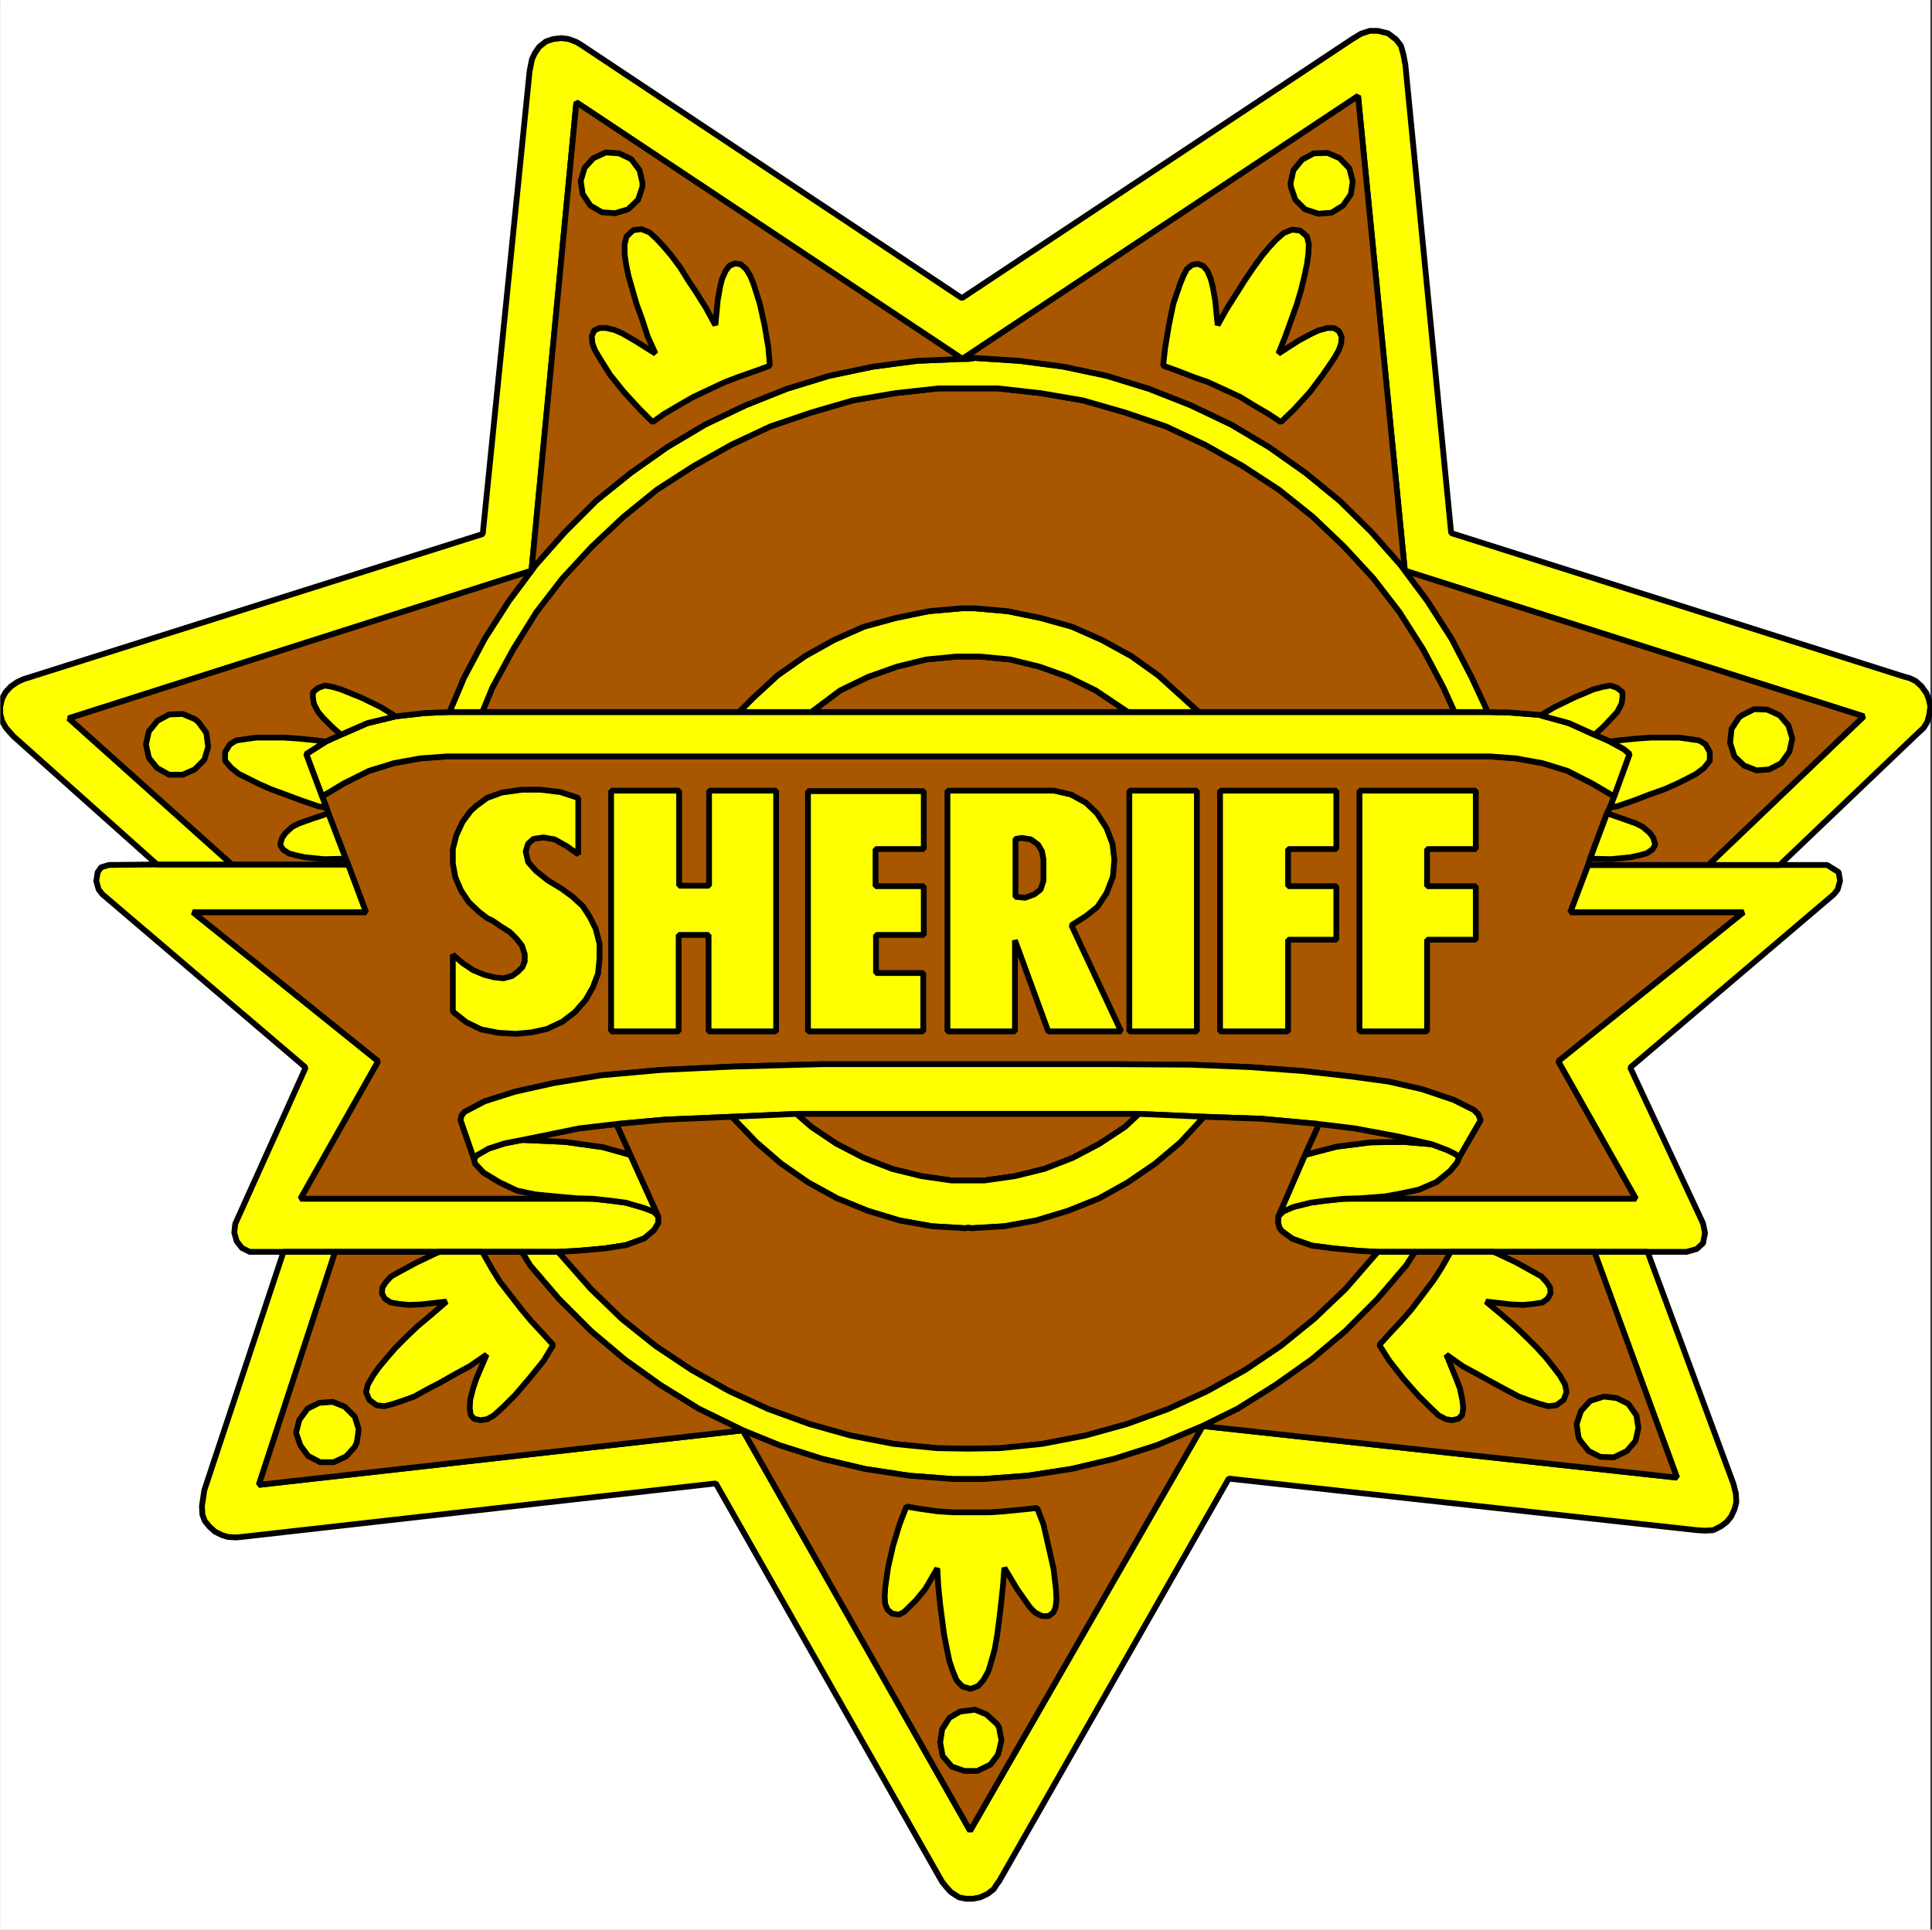 <svg xmlns="http://www.w3.org/2000/svg" width="2996.115" height="2993.144"><rect width="100%" height="100%" fill="#333333" stroke="none"/><defs><clipPath id="a"><path d="M0 0h2993.144v2992.184H0Zm0 0"/></clipPath><clipPath id="b"><path d="M0 40h2995.75v1308H0Zm0 0"/></clipPath></defs><path fill="#fff" d="M.365 2993.144h2993.144V0H.365Zm0 0"/><g clip-path="url(#a)" transform="translate(.365 .96)"><path fill="#fff" fill-rule="evenodd" stroke="#fff" stroke-linecap="square" stroke-linejoin="bevel" stroke-miterlimit="10" stroke-width=".729" d="M0 2992.184h2993.145V-.961H0Zm0 0"/></g><path fill="#a85700" fill-rule="evenodd" stroke="#a85700" stroke-linecap="square" stroke-linejoin="bevel" stroke-miterlimit="10" stroke-width=".729" d="m539.86 1340.95-3.698-9.013-26.989-70.335-2.968-8.961-6.723-17.247 33.656-20.16 38.918-19.488 38.922-11.98 41.156-7.45 41.16-3.023h1617.028l40.43 3.023 41.16 7.45 38.867 11.98 38.187 19.488 34.438 20.16-6.774 17.247-4.48 8.96-26.203 70.336-2.973 9.743-27.664 73.304h268.629l-287.332 231.22 120.453 213.3h-453.476l25.476-.785 38.867-2.969 24.695-4.48 27.715-5.993 27.668-11.98 20.942-17.196 10.472-12.71 2.243-5.262.78-2.242 33.657-58.352-3.75-9.012-6.723-6.722-31.414-15.735-48.664-16.41-52.36-11.984-60.593-8.23-73.355-8.231-81.535-5.992-92.793-3.754-116.024-.727h-454.937l-136.922 3.7-112.274 5.261-92.008 8.23-73.359 11.985-60.59 13.441-47.152 15.004-31.414 16.465-4.48 5.938-1.512 6.773 20.945 60.594 1.508 6.719 13.441 14.226 24.696 14.95 26.937 12.765 28.445 5.992 30.688 2.969 32.93 2.969 25.421.785H465.775l120.508-213.3-287.332-231.22h268.625zm0 0"/><path fill="none" stroke="#000" stroke-linecap="square" stroke-linejoin="bevel" stroke-miterlimit="10" stroke-width="8.961" d="m539.86 1340.95-3.698-9.013-26.989-70.335-2.968-8.961-6.723-17.247 33.656-20.16 38.918-19.488 38.922-11.98 41.156-7.45 41.16-3.023h1617.028l40.43 3.023 41.16 7.45 38.867 11.98 38.187 19.488 34.438 20.16-6.774 17.247-4.48 8.96-26.203 70.336-2.973 9.743-27.664 73.304h268.629l-287.332 231.22 120.453 213.3h-453.476l25.476-.785 38.867-2.969 24.695-4.48 27.715-5.993 27.668-11.98 20.942-17.196 10.472-12.71 2.243-5.262.78-2.242 33.657-58.352-3.75-9.012-6.723-6.722-31.414-15.735-48.664-16.41-52.36-11.984-60.593-8.23-73.355-8.231-81.535-5.992-92.793-3.754-116.024-.727h-454.937l-136.922 3.7-112.274 5.261-92.008 8.23-73.359 11.985-60.59 13.441-47.152 15.004-31.414 16.465-4.48 5.938-1.512 6.773 20.945 60.594 1.508 6.719 13.441 14.226 24.696 14.95 26.937 12.765 28.445 5.992 30.688 2.969 32.93 2.969 25.421.785H465.775l120.508-213.3-287.332-231.22h268.625zm0 0"/><path fill="#ff0" fill-rule="evenodd" stroke="#ff0" stroke-linecap="square" stroke-linejoin="bevel" stroke-miterlimit="10" stroke-width=".729" d="m696.994 1104.469-37.407 1.511-46.37 5.211-43.4 10.47-41.16 17.976-23.183 10.472-30.687 19.485 24.695 65.8 33.656-20.16 38.918-19.488 38.922-11.98 41.156-7.45 41.16-3.023h1617.028l40.43 3.023 41.16 7.45 38.867 11.98 38.187 19.488 34.438 20.16 23.914-65.8-8.961-7.504-21.727-11.98-23.914-10.473-39.699-17.977-44.855-12.71-47.883-3.75-32.926-.731zm0 0"/><path fill="none" stroke="#000" stroke-linecap="square" stroke-linejoin="bevel" stroke-miterlimit="10" stroke-width="8.961" d="m696.994 1104.469-37.407 1.511-46.37 5.211-43.4 10.47-41.16 17.976-23.183 10.472-30.687 19.485 24.695 65.8 33.656-20.16 38.918-19.488 38.922-11.98 41.156-7.45 41.16-3.023h1617.028l40.43 3.023 41.16 7.45 38.867 11.98 38.187 19.488 34.438 20.16 23.914-65.8-8.961-7.504-21.727-11.98-23.914-10.473-39.699-17.977-44.855-12.71-47.883-3.75-32.926-.731zm0 0"/><path fill="#ff0" fill-rule="evenodd" stroke="#ff0" stroke-linecap="square" stroke-linejoin="bevel" stroke-miterlimit="10" stroke-width=".729" d="M539.86 1340.95H243.569l-74.817.73-11.984 3.75-5.262 7.453-2.238 13.492 3.75 13.441 5.992 7.504 314.996 268.63-109.199 242.472-1.512 13.441 3.75 13.492 8.23 10.473 11.934 5.992H865.38l29.176-1.511 42.672-3.75 33.656-5.211 28.446-10.473 14.953-12.762 6.722-11.203v-9.742l-6.722-7.45-15.684-5.991-28.445-8.235-23.184-3.02-26.937-2.968H465.775l120.508-213.3-287.332-231.22h268.625zm0 0"/><path fill="none" stroke="#000" stroke-linecap="square" stroke-linejoin="bevel" stroke-miterlimit="10" stroke-width="8.961" d="M539.86 1340.95H243.569l-74.817.73-11.984 3.75-5.262 7.453-2.238 13.492 3.75 13.441 5.992 7.504 314.996 268.63-109.199 242.472-1.512 13.441 3.75 13.492 8.23 10.473 11.934 5.992H865.38l29.176-1.511 42.672-3.75 33.656-5.211 28.446-10.473 14.953-12.762 6.722-11.203v-9.742l-6.722-7.45-15.684-5.991-28.445-8.235-23.184-3.02-26.937-2.968H465.775l120.508-213.3-287.332-231.22h268.625zm0 0"/><path fill="#ff0" fill-rule="evenodd" stroke="#ff0" stroke-linecap="square" stroke-linejoin="bevel" stroke-miterlimit="10" stroke-width=".729" d="M2462.974 1341.68h370.379l17.977 11.203 2.238 13.492-3.75 13.441-5.992 7.504-315.727 268.63 112.953 241.69 3.024 15.005-3.024 15.68-9.691 9.015-15.73 4.48h-478.907l-29.176-1.511-38.918-3.75-34.437-4.48-29.906-10.474-16.465-11.984-3.75-5.207-2.238-8.234.726-9.743 7.504-7.503 15.684-6.72 26.984-6.722 22.406-3.02 28.446-2.968h453.476l-120.453-213.3 287.332-231.22H2435.31Zm0 0"/><path fill="none" stroke="#000" stroke-linecap="square" stroke-linejoin="bevel" stroke-miterlimit="10" stroke-width="8.961" d="M2462.974 1341.68h370.379l17.977 11.203 2.238 13.492-3.75 13.441-5.992 7.504-315.727 268.63 112.953 241.69 3.024 15.005-3.024 15.68-9.691 9.015-15.73 4.48h-478.907l-29.176-1.511-38.918-3.75-34.437-4.48-29.906-10.474-16.465-11.984-3.75-5.207-2.238-8.234.726-9.743 7.504-7.503 15.684-6.72 26.984-6.722 22.406-3.02 28.446-2.968h453.476l-120.453-213.3 287.332-231.22H2435.31Zm0 0"/><path fill="#ff0" fill-rule="evenodd" stroke="#ff0" stroke-linecap="square" stroke-linejoin="bevel" stroke-miterlimit="10" stroke-width=".729" d="m977.603 1791.406-42.617-11.98-59.133-8.235-65.856-2.968-26.933 5.21-25.426 8.231-19.484 11.254-2.969 5.21 1.508 6.72 13.441 14.226 24.696 14.95 26.937 12.765 28.445 5.992 30.688 2.969 32.93 2.969 26.203.785 26.937 2.969 23.184 3.02 28.445 8.234 15.684 5.992 6.722 7.449zm0 0"/><path fill="none" stroke="#000" stroke-linecap="square" stroke-linejoin="bevel" stroke-miterlimit="10" stroke-width="8.961" d="m977.603 1791.406-42.617-11.98-59.133-8.235-65.856-2.968-26.933 5.21-25.426 8.231-19.484 11.254-2.969 5.21 1.508 6.72 13.441 14.226 24.696 14.95 26.937 12.765 28.445 5.992 30.688 2.969 32.93 2.969 26.203.785 26.937 2.969 23.184 3.02 28.445 8.234 15.684 5.992 6.722 7.449zm0 0"/><path fill="#ff0" fill-rule="evenodd" stroke="#ff0" stroke-linecap="square" stroke-linejoin="bevel" stroke-miterlimit="10" stroke-width=".729" d="m2023.72 1791.406-41.16 95.031 7.504-7.503 15.683-6.72 26.985-6.722 22.406-3.02 28.446-2.968 25.476-.785 38.867-2.969 24.696-4.48 27.714-5.993 27.668-11.98 20.942-17.195 10.472-12.711 2.243-5.262.78-2.242-.78-2.239-5.211-3.753-11.985-5.989-23.914-8.96-44.18-3.755-50.902.73-53.09 6.774zm0 0"/><path fill="none" stroke="#000" stroke-linecap="square" stroke-linejoin="bevel" stroke-miterlimit="10" stroke-width="8.961" d="m2023.72 1791.406-41.16 95.031 7.504-7.503 15.683-6.72 26.985-6.722 22.406-3.02 28.446-2.968 25.476-.785 38.867-2.969 24.696-4.48 27.714-5.993 27.668-11.98 20.942-17.195 10.472-12.711 2.243-5.262.78-2.242-.78-2.239-5.211-3.753-11.985-5.989-23.914-8.96-44.18-3.755-50.902.73-53.09 6.774zm0 0"/><path fill="#a85700" fill-rule="evenodd" stroke="#a85700" stroke-linecap="square" stroke-linejoin="bevel" stroke-miterlimit="10" stroke-width=".729" d="m955.931 1743.527-57.621 6.723-88.312 17.973 65.855 2.968 59.133 8.235 42.617 11.98zm0 0"/><path fill="none" stroke="#000" stroke-linecap="square" stroke-linejoin="bevel" stroke-miterlimit="10" stroke-width="8.961" d="m955.931 1743.527-57.621 6.723-88.312 17.973 65.855 2.968 59.133 8.235 42.617 11.98zm0 0"/><path fill="#a85700" fill-rule="evenodd" stroke="#a85700" stroke-linecap="square" stroke-linejoin="bevel" stroke-miterlimit="10" stroke-width=".729" d="m2023.72 1791.406 21.727-47.879h1.457l53.926 6.723 68.093 12.71 51.63 11.985-44.18-3.754-50.903.73-53.09 6.774zm0 0"/><path fill="none" stroke="#000" stroke-linecap="square" stroke-linejoin="bevel" stroke-miterlimit="10" stroke-width="8.961" d="m2023.72 1791.406 21.727-47.879h1.457l53.926 6.723 68.093 12.71 51.63 11.985-44.18-3.754-50.903.73-53.09 6.774zm0 0"/><path fill="#ff0" fill-rule="evenodd" stroke="#ff0" stroke-linecap="square" stroke-linejoin="bevel" stroke-miterlimit="10" stroke-width=".729" d="m1766.294 1727.793 101.024 4.48 88.308 3.024 89.82 8.23 55.384 6.723 68.093 12.71 51.63 11.985 23.913 8.961 11.985 5.988 5.21 3.754.782 2.239 33.656-58.352-3.75-9.012-6.723-6.722-31.414-15.735-48.664-16.41-52.36-11.984-60.593-8.23-73.355-8.231-81.535-5.992-92.793-3.754-116.024-.727h-454.937l-136.922 3.7-112.274 5.261-92.008 8.23-73.359 11.985-60.59 13.441-47.152 15.004-31.414 16.465-4.48 5.938-1.512 6.773 20.945 60.594 2.969-5.211 19.484-11.254 25.426-8.23 26.933-5.211 88.313-17.973 57.621-6.723 74.816-6.773 104.043-4.48 100.239-4.481zm0 0"/><path fill="none" stroke="#000" stroke-linecap="square" stroke-linejoin="bevel" stroke-miterlimit="10" stroke-width="8.961" d="m1766.294 1727.793 101.024 4.48 88.308 3.024 89.82 8.23 55.384 6.723 68.093 12.71 51.63 11.985 23.913 8.961 11.985 5.988 5.21 3.754.782 2.239 33.656-58.352-3.75-9.012-6.723-6.722-31.414-15.735-48.664-16.41-52.36-11.984-60.593-8.23-73.355-8.231-81.535-5.992-92.793-3.754-116.024-.727h-454.937l-136.922 3.7-112.274 5.261-92.008 8.23-73.359 11.985-60.59 13.441-47.152 15.004-31.414 16.465-4.48 5.938-1.512 6.773 20.945 60.594 2.969-5.211 19.484-11.254 25.426-8.23 26.933-5.211 88.313-17.973 57.621-6.723 74.816-6.773 104.043-4.48 100.239-4.481zm0 0"/><path fill="#ff0" fill-rule="evenodd" stroke="#ff0" stroke-linecap="square" stroke-linejoin="bevel" stroke-miterlimit="10" stroke-width=".729" d="m702.255 1480.84 15.735 13.492 15.683 10.473 17.973 7.504 14.953 3.699 14.223 1.511 13.496-3.753 8.96-6.72 6.72-6.722 3.753-9.012v-11.203l-4.48-13.492-8.234-10.472-10.473-10.473-14.223-8.961-11.98-8.23-8.965-4.481-12.711-9.746-15.734-14.95-11.98-17.976-8.966-20.945-3.75-20.942v-22.457l5.262-20.945 9.691-20.941 12.711-17.246 8.235-7.45 17.242-12.715 22.457-8.23 31.418-4.531h29.176l30.683 3.75 27.668 9.012v87.527l-17.922-12.711-18.707-10.473-17.242-3.02-15.683 2.239-8.23 7.504-3.755 11.98 3.754 16.465 11.93 13.442 18.703 15.003 20.996 12.715 16.465 11.98 16.465 14.954 11.199 17.195 8.96 17.973 5.993 23.183v23.188l-2.238 23.234-8.235 21.676-11.199 19.434-16.465 18.754-19.484 14.953-23.914 11.203-23.969 5.262-23.91 2.238-26.988-1.512-26.938-5.207-23.183-11.254-20.946-16.465zm0 0"/><path fill="none" stroke="#000" stroke-linecap="square" stroke-linejoin="bevel" stroke-miterlimit="10" stroke-width="8.961" d="m702.255 1480.84 15.735 13.492 15.683 10.473 17.973 7.504 14.953 3.699 14.223 1.511 13.496-3.753 8.96-6.72 6.72-6.722 3.753-9.012v-11.203l-4.48-13.492-8.234-10.472-10.473-10.473-14.223-8.961-11.98-8.23-8.965-4.481-12.711-9.746-15.734-14.95-11.98-17.976-8.966-20.945-3.75-20.942v-22.457l5.262-20.945 9.691-20.941 12.711-17.246 8.235-7.45 17.242-12.715 22.457-8.23 31.418-4.531h29.176l30.683 3.75 27.668 9.012v87.527l-17.922-12.711-18.707-10.473-17.242-3.02-15.683 2.239-8.23 7.504-3.755 11.98 3.754 16.465 11.93 13.442 18.703 15.003 20.996 12.715 16.465 11.98 16.465 14.954 11.199 17.195 8.96 17.973 5.993 23.183v23.188l-2.238 23.234-8.235 21.676-11.199 19.434-16.465 18.754-19.484 14.953-23.914 11.203-23.969 5.262-23.91 2.238-26.988-1.512-26.938-5.207-23.183-11.254-20.946-16.465zm0 0"/><path fill="#ff0" fill-rule="evenodd" stroke="#ff0" stroke-linecap="square" stroke-linejoin="bevel" stroke-miterlimit="10" stroke-width=".729" d="M947.7 1226.434h105.5v147.445h46.422v-147.445h103.993v373.402H1098.84v-149.633h-46.37v149.633H947.7Zm0 0"/><path fill="none" stroke="#000" stroke-linecap="square" stroke-linejoin="bevel" stroke-miterlimit="10" stroke-width="8.961" d="M947.7 1226.434h105.5v147.445h46.422v-147.445h103.993v373.402H1098.84v-149.633h-46.37v149.633H947.7Zm0 0"/><path fill="#ff0" fill-rule="evenodd" stroke="#ff0" stroke-linecap="square" stroke-linejoin="bevel" stroke-miterlimit="10" stroke-width=".729" d="M1431.814 1599.836h-178.809v-372.672h179.59v89.82h-74.816v57.622h74.816v75.597h-74.086v59.082h73.305zm0 0"/><path fill="none" stroke="#000" stroke-linecap="square" stroke-linejoin="bevel" stroke-miterlimit="10" stroke-width="8.961" d="M1431.814 1599.836h-178.809v-372.672h179.59v89.82h-74.816v57.622h74.816v75.597h-74.086v59.082h73.305zm0 0"/><path fill="#ff0" fill-rule="evenodd" stroke="#ff0" stroke-linecap="square" stroke-linejoin="bevel" stroke-miterlimit="10" stroke-width=".729" d="m1634.638 1226.434 26.152 5.992 23.239 12.715 17.191 16.46 14.953 23.184 9.016 23.969 2.969 24.695-2.243 26.207-9.742 25.422-14.222 21.676-17.922 14.223-22.457 14.222 77.058 164.637h-113.008l-51.628-141.398v141.398H1469.27v-373.402zm0 0"/><path fill="none" stroke="#000" stroke-linecap="square" stroke-linejoin="bevel" stroke-miterlimit="10" stroke-width="8.961" d="m1634.638 1226.434 26.152 5.992 23.239 12.715 17.191 16.46 14.953 23.184 9.016 23.969 2.969 24.695-2.243 26.207-9.742 25.422-14.222 21.676-17.922 14.223-22.457 14.222 77.058 164.637h-113.008l-51.628-141.398v141.398H1469.27v-373.402zm0 0"/><path fill="#a85700" fill-rule="evenodd" stroke="#a85700" stroke-linecap="square" stroke-linejoin="bevel" stroke-miterlimit="10" stroke-width=".729" d="m1584.466 1299.793 14.223 2.238 11.254 8.235 5.992 10.468 2.238 12.715v32.926l-4.48 13.441-9.742 7.504-14.223 5.262-14.953-1.512v-89.82Zm0 0"/><path fill="none" stroke="#000" stroke-linecap="square" stroke-linejoin="bevel" stroke-miterlimit="10" stroke-width="8.961" d="m1584.466 1299.793 14.223 2.238 11.254 8.235 5.992 10.468 2.238 12.715v32.926l-4.48 13.441-9.742 7.504-14.223 5.262-14.953-1.512v-89.82Zm0 0"/><path fill="#ff0" fill-rule="evenodd" stroke="#ff0" stroke-linecap="square" stroke-linejoin="bevel" stroke-miterlimit="10" stroke-width=".729" d="M1856.115 1226.434v373.402H1751.34v-373.402zm0 0"/><path fill="none" stroke="#000" stroke-linecap="square" stroke-linejoin="bevel" stroke-miterlimit="10" stroke-width="8.961" d="M1856.115 1226.434v373.402H1751.34v-373.402zm0 0"/><path fill="#ff0" fill-rule="evenodd" stroke="#ff0" stroke-linecap="square" stroke-linejoin="bevel" stroke-miterlimit="10" stroke-width=".729" d="M1892.013 1226.434h180.367v90.55h-74.812v57.622h74.812v83.05h-74.812v142.18h-105.555zm0 0"/><path fill="none" stroke="#000" stroke-linecap="square" stroke-linejoin="bevel" stroke-miterlimit="10" stroke-width="8.961" d="M1892.013 1226.434h180.367v90.55h-74.812v57.622h74.812v83.05h-74.812v142.18h-105.555zm0 0"/><path fill="#ff0" fill-rule="evenodd" stroke="#ff0" stroke-linecap="square" stroke-linejoin="bevel" stroke-miterlimit="10" stroke-width=".729" d="M2108.279 1226.434h180.37v90.55h-75.597v57.622h75.598v83.05h-75.598v142.18H2108.28zm0 0"/><path fill="none" stroke="#000" stroke-linecap="square" stroke-linejoin="bevel" stroke-miterlimit="10" stroke-width="8.961" d="M2108.279 1226.434h180.37v90.55h-75.597v57.622h75.598v83.05h-75.598v142.18H2108.28zm0 0"/><path fill="#a85700" fill-rule="evenodd" stroke="#a85700" stroke-linecap="square" stroke-linejoin="bevel" stroke-miterlimit="10" stroke-width=".729" d="m1766.294 1727.793-21.672 20.215-39.648 26.156-41.16 21.723-44.18 17.195-45.64 11.254-47.153 6.719h-51.629l-46.37-6.72-45.637-11.253-44.13-17.195-41.94-21.723-38.919-26.156-23.187-20.215zm0 0"/><path fill="none" stroke="#000" stroke-linecap="square" stroke-linejoin="bevel" stroke-miterlimit="10" stroke-width="8.961" d="m1766.294 1727.793-21.672 20.215-39.648 26.156-41.16 21.723-44.18 17.195-45.64 11.254-47.153 6.719h-51.629l-46.37-6.72-45.637-11.253-44.13-17.195-41.94-21.723-38.919-26.156-23.187-20.215zm0 0"/><path fill="#a85700" fill-rule="evenodd" stroke="#a85700" stroke-linecap="square" stroke-linejoin="bevel" stroke-miterlimit="10" stroke-width=".729" d="m1258.216 1104.469 44.91-33.657 43.399-20.945 44.18-15.734 45.64-11.2 47.098-4.535h35.949l47.152 4.536 45.637 11.199 44.129 15.734 42.672 20.945 50.121 33.657zm0 0"/><path fill="none" stroke="#000" stroke-linecap="square" stroke-linejoin="bevel" stroke-miterlimit="10" stroke-width="8.961" d="m1258.216 1104.469 44.91-33.657 43.399-20.945 44.18-15.734 45.64-11.2 47.098-4.535h35.949l47.152 4.536 45.637 11.199 44.129 15.734 42.672 20.945 50.121 33.657zm0 0"/><path fill="#ff0" fill-rule="evenodd" stroke="#ff0" stroke-linecap="square" stroke-linejoin="bevel" stroke-miterlimit="10" stroke-width=".729" d="m1867.318 1732.273-36.63 39.649-38.917 32.926-42.668 29.175-44.129 24.696-48.664 19.488-49.39 14.953-49.391 8.961-50.848 3.02-5.262-.727-4.48.727-51.633-3.02-50.121-8.96-49.39-14.954-47.88-19.488-44.91-24.696-41.89-29.175-38.188-32.926-38.136-39.649 100.238-4.48 23.187 20.215 38.918 26.156 41.942 21.723 44.129 17.195 45.636 11.254 46.371 6.719h51.63l47.152-6.72 45.64-11.253 44.18-17.195 41.16-21.723 39.649-26.156 21.671-20.215zm0 0"/><path fill="none" stroke="#000" stroke-linecap="square" stroke-linejoin="bevel" stroke-miterlimit="10" stroke-width="8.961" d="m1867.318 1732.273-36.63 39.649-38.917 32.926-42.668 29.175-44.129 24.696-48.664 19.488-49.39 14.953-49.391 8.961-50.848 3.02-5.262-.727-4.48.727-51.633-3.02-50.121-8.96-49.39-14.954-47.88-19.488-44.91-24.696-41.89-29.175-38.188-32.926-38.136-39.649 100.238-4.48 23.187 20.215 38.918 26.156 41.942 21.723 44.129 17.195 45.636 11.254 46.371 6.719h51.63l47.152-6.72 45.64-11.253 44.18-17.195 41.16-21.723 39.649-26.156 21.671-20.215zm0 0"/><path fill="#ff0" fill-rule="evenodd" stroke="#ff0" stroke-linecap="square" stroke-linejoin="bevel" stroke-miterlimit="10" stroke-width=".729" d="m1859.083 1104.469-24.695-22.453-38.137-34.442-41.886-29.902-44.91-24.695-47.153-20.946-48.61-13.496-50.902-10.469-50.902-4.48h-20.941l-50.903 4.48-50.851 10.47-49.39 13.495-47.15 20.946-44.128 24.695-42.672 29.902-37.406 34.442-22.457 22.453h112.226l44.91-33.657 43.399-20.945 44.18-15.734 45.64-11.2 47.098-4.535h35.949l47.152 4.536 45.637 11.199 44.129 15.734 42.672 20.945 50.121 33.657zm0 0"/><path fill="none" stroke="#000" stroke-linecap="square" stroke-linejoin="bevel" stroke-miterlimit="10" stroke-width="8.961" d="m1859.083 1104.469-24.695-22.453-38.137-34.442-41.886-29.902-44.91-24.695-47.153-20.946-48.61-13.496-50.902-10.469-50.902-4.48h-20.941l-50.903 4.48-50.851 10.47-49.39 13.495-47.15 20.946-44.128 24.695-42.672 29.902-37.406 34.442-22.457 22.453h112.226l44.91-33.657 43.399-20.945 44.18-15.734 45.64-11.2 47.098-4.535h35.949l47.152 4.536 45.637 11.199 44.129 15.734 42.672 20.945 50.121 33.657zm0 0"/><path fill="#a85700" fill-rule="evenodd" stroke="#a85700" stroke-linecap="square" stroke-linejoin="bevel" stroke-miterlimit="10" stroke-width=".729" d="M1021.005 1887.168v9.742l-6.722 11.203-14.953 12.762-28.446 10.473-33.656 5.21-42.672 3.75-29.176 1.512 50.903 57.621 47.879 46.371 52.363 41.887 56.11 37.41 58.405 32.926 60.59 27.719 63.614 23.183 64.343 17.973 65.856 12.715 67.367 6.719 48.61.781 49.39-.781 65.852-6.719 65.855-12.715 65.074-17.973 63.614-23.183 60.644-27.719 59.082-32.926 55.383-37.41 51.629-41.887 48.664-46.37 50.117-57.622-29.176-1.511-38.918-3.75-34.437-4.48-29.906-10.474-16.465-11.984-3.75-5.207-2.238-8.234.726-9.743 41.16-95.03 21.727-47.88-89.82-8.23-88.31-3.024-36.628 39.649-38.918 32.926-42.668 29.175-44.129 24.696-48.664 19.488-49.39 14.953-49.391 8.961-50.848 3.02-5.262-.727-4.48.727-51.633-3.02-50.121-8.96-49.39-14.954-47.88-19.488-44.91-24.696-41.89-29.175-38.188-32.926-38.136-39.649-104.043 4.48-74.817 6.774 21.672 47.88zm0 0"/><path fill="none" stroke="#000" stroke-linecap="square" stroke-linejoin="bevel" stroke-miterlimit="10" stroke-width="8.961" d="M1021.005 1887.168v9.742l-6.722 11.203-14.953 12.762-28.446 10.473-33.656 5.21-42.672 3.75-29.176 1.512 50.903 57.621 47.879 46.371 52.363 41.887 56.11 37.41 58.405 32.926 60.59 27.719 63.614 23.183 64.343 17.973 65.856 12.715 67.367 6.719 48.61.781 49.39-.781 65.852-6.719 65.855-12.715 65.074-17.973 63.614-23.183 60.644-27.719 59.082-32.926 55.383-37.41 51.629-41.887 48.664-46.37 50.117-57.622-29.176-1.511-38.918-3.75-34.437-4.48-29.906-10.474-16.465-11.984-3.75-5.207-2.238-8.234.726-9.743 41.16-95.03 21.727-47.88-89.82-8.23-88.31-3.024-36.628 39.649-38.918 32.926-42.668 29.175-44.129 24.696-48.664 19.488-49.39 14.953-49.391 8.961-50.848 3.02-5.262-.727-4.48.727-51.633-3.02-50.121-8.96-49.39-14.954-47.88-19.488-44.91-24.696-41.89-29.175-38.188-32.926-38.136-39.649-104.043 4.48-74.817 6.774 21.672 47.88zm0 0"/><path fill="#a85700" fill-rule="evenodd" stroke="#a85700" stroke-linecap="square" stroke-linejoin="bevel" stroke-miterlimit="10" stroke-width=".729" d="m1834.388 1082.016-38.137-34.442-41.886-29.902-44.91-24.695-47.153-20.946-48.61-13.496-50.902-10.469-50.902-4.48h-20.941l-50.903 4.48-50.851 10.47-49.39 13.495-47.15 20.946-44.128 24.695-42.672 29.902-37.406 34.442-22.457 22.453H747.896l15.734-38.137 32.145-59.133 35.95-57.625 40.378-52.36 45.637-49.39 49.394-46.422 51.63-41.886 56.894-36.68 58.351-32.926 60.645-28.45 63.562-21.671 64.395-18.703 65.8-11.254 67.368-7.45h91.277l66.637 7.45 65.805 11.254 65.125 18.703 63.613 21.672 60.59 28.45 58.351 32.925 56.164 36.68 52.364 41.886 48.66 46.422 45.64 49.39 40.375 52.36 36.68 57.625 31.418 59.133 17.242 38.137h-396.636zm0 0"/><path fill="none" stroke="#000" stroke-linecap="square" stroke-linejoin="bevel" stroke-miterlimit="10" stroke-width="8.961" d="m1834.388 1082.016-38.137-34.442-41.886-29.902-44.91-24.695-47.153-20.946-48.61-13.496-50.902-10.469-50.902-4.48h-20.941l-50.903 4.48-50.851 10.47-49.39 13.495-47.15 20.946-44.128 24.695-42.672 29.902-37.406 34.442-22.457 22.453H747.896l15.734-38.137 32.145-59.133 35.95-57.625 40.378-52.36 45.637-49.39 49.394-46.422 51.63-41.886 56.894-36.68 58.351-32.926 60.645-28.45 63.562-21.671 64.395-18.703 65.8-11.254 67.368-7.45h91.277l66.637 7.45 65.805 11.254 65.125 18.703 63.613 21.672 60.59 28.45 58.351 32.925 56.164 36.68 52.364 41.886 48.66 46.422 45.64 49.39 40.375 52.36 36.68 57.625 31.418 59.133 17.242 38.137h-396.636zm0 0"/><path fill="#ff0" fill-rule="evenodd" stroke="#ff0" stroke-linecap="square" stroke-linejoin="bevel" stroke-miterlimit="10" stroke-width=".729" d="m1550.81 2246.344 65.852-6.719 65.855-12.715 65.074-17.972 63.614-23.184 60.644-27.719 59.082-32.926 55.383-37.41 51.629-41.886 48.664-46.372 50.117-57.62h57.625l-13.496 20.945-44.855 52.359-49.391 49.39-52.414 44.18-56.113 39.649-58.352 36.629-54.652 26.984-71.063 29.906-65.855 20.946-66.586 15.734-68.094 10.473-68.875 5.207h-46.371l-68.094-5.207-68.824-10.473-66.637-15.734-65.851-20.946-56.844-23.183-68.824-33.707-59.133-36.63-55.383-39.648-52.36-44.18-49.39-49.39-44.91-52.36-12.711-20.945h56.11l50.902 57.621 47.879 46.372 52.363 41.886 56.11 37.41 58.406 32.926 60.59 27.719 63.613 23.184 64.343 17.972 65.856 12.715 67.367 6.719 48.61.781zm0 0"/><path fill="none" stroke="#000" stroke-linecap="square" stroke-linejoin="bevel" stroke-miterlimit="10" stroke-width="8.961" d="m1550.81 2246.344 65.852-6.719 65.855-12.715 65.074-17.972 63.614-23.184 60.644-27.719 59.082-32.926 55.383-37.41 51.629-41.886 48.664-46.372 50.117-57.62h57.625l-13.496 20.945-44.855 52.359-49.391 49.39-52.414 44.18-56.113 39.649-58.352 36.629-54.652 26.984-71.063 29.906-65.855 20.946-66.586 15.734-68.094 10.473-68.875 5.207h-46.371l-68.094-5.207-68.824-10.473-66.637-15.734-65.851-20.946-56.844-23.183-68.824-33.707-59.133-36.63-55.383-39.648-52.36-44.18-49.39-49.39-44.91-52.36-12.711-20.945h56.11l50.902 57.621 47.879 46.372 52.363 41.886 56.11 37.41 58.406 32.926 60.59 27.719 63.613 23.184 64.343 17.972 65.856 12.715 67.367 6.719 48.61.781zm0 0"/><path fill="#ff0" fill-rule="evenodd" stroke="#ff0" stroke-linecap="square" stroke-linejoin="bevel" stroke-miterlimit="10" stroke-width=".729" d="m747.896 1104.469 15.734-38.137 32.145-59.133 35.95-57.625 40.378-52.36 45.637-49.39 49.394-46.422 51.63-41.886 56.894-36.68 58.351-32.926 60.645-28.45 63.562-21.671 64.395-18.703 65.8-11.254 67.368-7.45h91.277l66.637 7.45 65.805 11.254 65.125 18.703 63.613 21.672 60.59 28.45 58.351 32.925 56.164 36.68 52.364 41.886 48.66 46.422 45.64 49.39 40.375 52.36 36.68 57.625 31.418 59.133 17.242 38.137h51.633l-24.695-53.14-31.47-60.595-37.405-58.351-35.168-47.153-5.992-8.23-45.641-51.633-49.39-48.66-53.09-43.398-56.165-39.649-59.082-35.168-62.883-29.957-64.343-25.426-65.856-20.214-67.312-14.223-68.094-8.961-68.879-4.48-10.469 1.511h-8.96l-70.337 2.969-68.093 8.96-68.098 14.224-65.852 20.214-63.617 25.426-62.832 29.957-59.133 35.168-56.113 39.649-53.87 43.398-48.661 48.66L830.213 877l-5.993 8.23-35.164 47.153-37.41 58.351-32.195 60.594-22.457 53.14zm0 0"/><path fill="none" stroke="#000" stroke-linecap="square" stroke-linejoin="bevel" stroke-miterlimit="10" stroke-width="8.961" d="m747.896 1104.469 15.734-38.137 32.145-59.133 35.95-57.625 40.378-52.36 45.637-49.39 49.394-46.422 51.63-41.886 56.894-36.68 58.351-32.926 60.645-28.45 63.562-21.671 64.395-18.703 65.8-11.254 67.368-7.45h91.277l66.637 7.45 65.805 11.254 65.125 18.703 63.613 21.672 60.59 28.45 58.351 32.925 56.164 36.68 52.364 41.886 48.66 46.422 45.64 49.39 40.375 52.36 36.68 57.625 31.418 59.133 17.242 38.137h51.633l-24.695-53.14-31.47-60.595-37.405-58.351-35.168-47.153-5.992-8.23-45.641-51.633-49.39-48.66-53.09-43.398-56.165-39.649-59.082-35.168-62.883-29.957-64.343-25.426-65.856-20.214-67.312-14.223-68.094-8.961-68.879-4.48-10.469 1.511h-8.96l-70.337 2.969-68.093 8.96-68.098 14.224-65.852 20.214-63.617 25.426-62.832 29.957-59.133 35.168-56.113 39.649-53.87 43.398-48.661 48.66L830.213 877l-5.993 8.23-35.164 47.153-37.41 58.351-32.195 60.594-22.457 53.14zm0 0"/><path fill="#ff0" fill-rule="evenodd" stroke="#ff0" stroke-linecap="square" stroke-linejoin="bevel" stroke-miterlimit="10" stroke-width=".729" d="m2106.037 148.902 72.578 736.328 711.633 225.961-240.961 230.489h110.761l213.246-203.555 9.743-8.96 5.992-9.743 2.969-11.203 1.511-12.711-2.238-10.473-3.754-9.742-7.5-10.473-8.96-8.23-8.962-4.48-8.234-2.243-703.402-222.988-71.063-726.586-3.023-15.734-3.75-13.493-7.45-9.691-12.714-9.742-15.735-3.754h-12.71l-13.497 4.484-13.441 8.23-605.403 401.848L901.28 69.605l-7.45-4.48-11.984-4.531-11.203-1.461-12.762 1.46-11.203 3.75-10.472 8.235-6.72 9.742-4.534 9.743-3.7 18.703-72.625 717.574-712.363 225.226-9.691 4.536-9.742 6.718-8.235 8.961-5.262 9.742-2.968 12.715v11.2l2.968 11.253 5.993 10.473 11.254 12.711 222.988 199.074H359.54l-252.945-226.738 717.625-228.98 69.61-726.586 598.628 398.097Zm0 0"/><g clip-path="url(#b)" transform="translate(.365 .96)"><path fill="none" stroke="#000" stroke-linecap="square" stroke-linejoin="bevel" stroke-miterlimit="10" stroke-width="8.961" d="m2105.672 147.941 72.578 736.329 711.633 225.96-240.961 230.489h110.762l213.246-203.555 9.742-8.96 5.992-9.743 2.969-11.203 1.512-12.711-2.239-10.473-3.754-9.742-7.5-10.473-8.96-8.23-8.962-4.48-8.234-2.243-703.402-222.988-71.063-726.586-3.023-15.734-3.75-13.493-7.45-9.69-12.714-9.743-15.735-3.754h-12.71l-13.497 4.484-13.441 8.23-605.402 401.848L900.914 68.645l-7.45-4.48-11.984-4.532-11.203-1.461-12.761 1.46-11.203 3.75-10.473 8.235-6.719 9.742-4.535 9.743-3.7 18.703-72.624 717.574-712.364 225.226-9.691 4.536-9.742 6.718-8.235 8.961-5.261 9.743L0 1095.277v11.2l2.969 11.253 5.992 10.473 11.254 12.711 222.988 199.074h115.973L106.23 1113.25l717.625-228.98 69.61-726.586 598.629 398.097zm0 0"/></g><path fill="#ff0" fill-rule="evenodd" stroke="#ff0" stroke-linecap="square" stroke-linejoin="bevel" stroke-miterlimit="10" stroke-width=".729" d="m1531.376 2937.762 9.692-7.45 5.262-8.23 2.968-3.75 356.207-624.836 726.586 80.078 11.985.727 12.71-.727 11.985-5.992 8.96-6.723 6.72-8.23 5.265-11.254 2.969-11.203-.73-13.492-2.239-8.961-1.512-5.992-133.167-359.907h-83.102l128.742 350.164-735.601-80.027-360.637 627.805-352.457-621.082-750.55 84.558 118.265-361.418h-80.078l-122.746 369.65-3.7 24.695.73 13.441 3.75 9.743 6.723 8.234 8.961 8.23 10.47 5.212 9.745 3.019 11.98.73 8.962-.73 735.601-83.047 350.945 618.063 6.723 8.234 6.719 7.5 12.71 8.234 10.473 2.239h11.254l11.203-2.239zm0 0"/><path fill="none" stroke="#000" stroke-linecap="square" stroke-linejoin="bevel" stroke-miterlimit="10" stroke-width="8.961" d="m1531.376 2937.762 9.692-7.45 5.262-8.23 2.968-3.75 356.207-624.836 726.586 80.078 11.985.727 12.71-.727 11.985-5.992 8.96-6.723 6.72-8.23 5.265-11.254 2.969-11.203-.73-13.492-2.239-8.961-1.512-5.992-133.167-359.907h-83.102l128.742 350.164-735.601-80.027-360.637 627.805-352.457-621.082-750.55 84.558 118.265-361.418h-80.078l-122.746 369.65-3.7 24.695.73 13.441 3.75 9.743 6.723 8.234 8.961 8.23 10.47 5.212 9.745 3.019 11.98.73 8.962-.73 735.601-83.047 350.945 618.063 6.723 8.234 6.719 7.5 12.71 8.234 10.473 2.239h11.254l11.203-2.239zm0 0"/><path fill="#a85700" fill-rule="evenodd" stroke="#a85700" stroke-linecap="square" stroke-linejoin="bevel" stroke-miterlimit="10" stroke-width=".729" d="m2307.353 1104.469 32.926.73 47.883 3.75 44.855 12.711 39.7 17.977 23.913 10.472 21.727 11.98 8.96 7.505-23.913 65.8-6.774 17.247-4.48 8.96-26.203 70.336-2.973 9.743h186.313l240.96-230.489-711.632-225.96 35.168 47.152 37.406 58.351 31.469 60.594zm0 0"/><path fill="none" stroke="#000" stroke-linecap="square" stroke-linejoin="bevel" stroke-miterlimit="10" stroke-width="8.961" d="m2307.353 1104.469 32.926.73 47.883 3.75 44.855 12.711 39.7 17.977 23.913 10.472 21.727 11.98 8.96 7.505-23.913 65.8-6.774 17.247-4.48 8.96-26.203 70.336-2.973 9.743h186.313l240.96-230.489-711.632-225.96 35.168 47.152 37.406 58.351 31.469 60.594zm0 0"/><path fill="#a85700" fill-rule="evenodd" stroke="#a85700" stroke-linecap="square" stroke-linejoin="bevel" stroke-miterlimit="10" stroke-width=".729" d="m539.86 1340.95-3.698-9.013-26.989-70.335-2.968-8.961-6.723-17.247-24.695-65.8 30.687-19.485 23.184-10.472 41.16-17.977 43.398-10.469 46.371-5.21 37.407-1.512 22.457-53.14 32.195-60.595 37.41-58.351 35.164-47.153-717.625 228.981 252.945 226.738zm0 0"/><path fill="none" stroke="#000" stroke-linecap="square" stroke-linejoin="bevel" stroke-miterlimit="10" stroke-width="8.961" d="m539.86 1340.95-3.698-9.013-26.989-70.335-2.968-8.961-6.723-17.247-24.695-65.8 30.687-19.485 23.184-10.472 41.16-17.977 43.398-10.469 46.371-5.21 37.407-1.512 22.457-53.14 32.195-60.595 37.41-58.351 35.164-47.153-717.625 228.981 252.945 226.738zm0 0"/><path fill="#a85700" fill-rule="evenodd" stroke="#a85700" stroke-linecap="square" stroke-linejoin="bevel" stroke-miterlimit="10" stroke-width=".729" d="M2249.732 1941.82h222.984l127.961 350.164-735.601-80.027 54.652-26.984 58.352-36.63 56.113-39.648 52.414-44.18 49.39-49.39 44.856-52.36 13.496-20.945zm0 0"/><path fill="none" stroke="#000" stroke-linecap="square" stroke-linejoin="bevel" stroke-miterlimit="10" stroke-width="8.961" d="M2249.732 1941.82h222.984l127.961 350.164-735.601-80.027 54.652-26.984 58.352-36.63 56.113-39.648 52.414-44.18 49.39-49.39 44.856-52.36 13.496-20.945zm0 0"/><path fill="#a85700" fill-rule="evenodd" stroke="#a85700" stroke-linecap="square" stroke-linejoin="bevel" stroke-miterlimit="10" stroke-width=".729" d="M681.31 1941.82h127.961l12.71 20.946 44.911 52.359 49.39 49.39 52.36 44.18 55.383 39.649 59.133 36.629 68.824 33.707-750.55 84.558 118.265-361.418zm0 0"/><path fill="none" stroke="#000" stroke-linecap="square" stroke-linejoin="bevel" stroke-miterlimit="10" stroke-width="8.961" d="M681.31 1941.82h127.961l12.71 20.946 44.911 52.359 49.39 49.39 52.36 44.18 55.383 39.649 59.133 36.629 68.824 33.707-750.55 84.558 118.265-361.418zm0 0"/><path fill="#a85700" fill-rule="evenodd" stroke="#a85700" stroke-linecap="square" stroke-linejoin="bevel" stroke-miterlimit="10" stroke-width=".729" d="M1492.458 556.742h8.961l10.47-1.512 68.878 4.48 68.094 8.962 67.312 14.223 65.856 20.214 64.344 25.426 62.882 29.957 59.082 35.168 56.164 39.649 53.09 43.398 49.39 48.66L2172.624 877l5.992 8.23-72.578-736.328zm0 0"/><path fill="none" stroke="#000" stroke-linecap="square" stroke-linejoin="bevel" stroke-miterlimit="10" stroke-width="8.961" d="M1492.458 556.742h8.961l10.47-1.512 68.878 4.48 68.094 8.962 67.312 14.223 65.856 20.214 64.344 25.426 62.882 29.957 59.082 35.168 56.164 39.649 53.09 43.398 49.39 48.66L2172.624 877l5.992 8.23-72.578-736.328zm0 0"/><path fill="#a85700" fill-rule="evenodd" stroke="#a85700" stroke-linecap="square" stroke-linejoin="bevel" stroke-miterlimit="10" stroke-width=".729" d="M893.83 158.645 824.22 885.23l5.992-8.23 45.641-51.633 48.66-48.66 53.871-43.398 56.114-39.649 59.132-35.168 62.832-29.957 63.618-25.426 65.851-20.214 68.098-14.223 68.094-8.961 70.335-2.969zm0 0"/><path fill="none" stroke="#000" stroke-linecap="square" stroke-linejoin="bevel" stroke-miterlimit="10" stroke-width="8.961" d="M893.83 158.645 824.22 885.23l5.992-8.23 45.641-51.633 48.66-48.66 53.871-43.398 56.114-39.649 59.132-35.168 62.832-29.957 63.618-25.426 65.851-20.214 68.098-14.223 68.094-8.961 70.335-2.969zm0 0"/><path fill="#a85700" fill-rule="evenodd" stroke="#a85700" stroke-linecap="square" stroke-linejoin="bevel" stroke-miterlimit="10" stroke-width=".729" d="m1151.982 2218.68 352.457 621.082 360.637-627.805-71.063 29.906-65.855 20.946-66.586 15.734-68.094 10.473-68.875 5.207h-46.371l-68.094-5.207-68.824-10.473-66.637-15.734-65.851-20.946zm0 0"/><path fill="none" stroke="#000" stroke-linecap="square" stroke-linejoin="bevel" stroke-miterlimit="10" stroke-width="8.961" d="m1151.982 2218.68 352.457 621.082 360.637-627.805-71.063 29.906-65.855 20.946-66.586 15.734-68.094 10.473-68.875 5.207h-46.371l-68.094-5.207-68.824-10.473-66.637-15.734-65.851-20.946zm0 0"/><path fill="#ff0" fill-rule="evenodd" stroke="#ff0" stroke-linecap="square" stroke-linejoin="bevel" stroke-miterlimit="10" stroke-width=".729" d="m302.65 1115.672-19.434-8.234-20.945.78-17.973 9.743-13.441 16.465-4.535 20.164 4.535 20.945 12.71 15.73 18.704 10.473h20.945l18.703-8.23 14.954-14.953 5.992-20.215-2.97-21.672-11.983-16.465zm0 0"/><path fill="none" stroke="#000" stroke-linecap="square" stroke-linejoin="bevel" stroke-miterlimit="10" stroke-width="8.961" d="m302.65 1115.672-19.434-8.234-20.945.78-17.973 9.743-13.441 16.465-4.535 20.164 4.535 20.945 12.71 15.73 18.704 10.473h20.945l18.703-8.23 14.954-14.953 5.992-20.215-2.97-21.672-11.983-16.465zm0 0"/><path fill="#ff0" fill-rule="evenodd" stroke="#ff0" stroke-linecap="square" stroke-linejoin="bevel" stroke-miterlimit="10" stroke-width=".729" d="m536.162 1331.938-26.989-70.336-24.644 8.234-20.996 7.5-10.473 5.21-10.469 9.743-5.21 7.504-3.024 10.473 4.48 7.449 9.016 5.992 11.2 3.02 13.495 2.968 29.903 3.024zm0 0"/><path fill="none" stroke="#000" stroke-linecap="square" stroke-linejoin="bevel" stroke-miterlimit="10" stroke-width="8.961" d="m536.162 1331.938-26.989-70.336-24.644 8.234-20.996 7.5-10.473 5.21-10.469 9.743-5.21 7.504-3.024 10.473 4.48 7.449 9.016 5.992 11.2 3.02 13.495 2.968 29.903 3.024zm0 0"/><path fill="#ff0" fill-rule="evenodd" stroke="#ff0" stroke-linecap="square" stroke-linejoin="bevel" stroke-miterlimit="10" stroke-width=".729" d="m505.474 1150.11-30.687 19.484 24.695 65.8 6.723 17.247h-2.243l-11.199-2.239-26.207-9.015-23.965-8.961-22.457-8.23-18.703-8.235L383.51 1207l-13.496-6.77-11.2-8.964-9.741-11.2v-13.496l7.5-11.98 9.691-5.992 15.004-2.242 16.414-2.239h42.668l22.457 1.512 22.453 2.238 18.703 2.242zm0 0"/><path fill="none" stroke="#000" stroke-linecap="square" stroke-linejoin="bevel" stroke-miterlimit="10" stroke-width="8.961" d="m505.474 1150.11-30.687 19.484 24.695 65.8 6.723 17.247h-2.243l-11.199-2.239-26.207-9.015-23.965-8.961-22.457-8.23-18.703-8.235L383.51 1207l-13.496-6.77-11.2-8.964-9.741-11.2v-13.496l7.5-11.98 9.691-5.992 15.004-2.242 16.414-2.239h42.668l22.457 1.512 22.453 2.238 18.703 2.242zm0 0"/><path fill="#ff0" fill-rule="evenodd" stroke="#ff0" stroke-linecap="square" stroke-linejoin="bevel" stroke-miterlimit="10" stroke-width=".729" d="m528.658 1139.637 41.16-17.977 43.398-10.469-.73-.73-21.723-13.496-30.687-14.95-31.418-12.714-12.711-3.75-11.985-2.242-10.472 3.754-8.23 6.718v8.235l1.51 9.742 6.72 12.71 7.504 8.962 14.171 14.222 12.766 11.254zm0 0"/><path fill="none" stroke="#000" stroke-linecap="square" stroke-linejoin="bevel" stroke-miterlimit="10" stroke-width="8.961" d="m528.658 1139.637 41.16-17.977 43.398-10.469-.73-.73-21.723-13.496-30.687-14.95-31.418-12.714-12.711-3.75-11.985-2.242-10.472 3.754-8.23 6.718v8.235l1.51 9.742 6.72 12.71 7.504 8.962 14.171 14.222 12.766 11.254zm0 0"/><path fill="#ff0" fill-rule="evenodd" stroke="#ff0" stroke-linecap="square" stroke-linejoin="bevel" stroke-miterlimit="10" stroke-width=".729" d="m996.31 283.582-4.48-19.434-12.715-17.195-18.703-9.012-20.946-1.457-19.433 8.961-13.493 14.953-5.992 20.215 3.024 20.215 11.93 17.922 17.972 10.473 20.215 1.507 20.215-5.988 15.683-14.953 6.723-20.215zm0 0"/><path fill="none" stroke="#000" stroke-linecap="square" stroke-linejoin="bevel" stroke-miterlimit="10" stroke-width="8.961" d="m996.31 283.582-4.48-19.434-12.715-17.195-18.703-9.012-20.946-1.457-19.433 8.961-13.493 14.953-5.992 20.215 3.024 20.215 11.93 17.922 17.972 10.473 20.215 1.507 20.215-5.988 15.683-14.953 6.723-20.215zm0 0"/><path fill="#ff0" fill-rule="evenodd" stroke="#ff0" stroke-linecap="square" stroke-linejoin="bevel" stroke-miterlimit="10" stroke-width=".729" d="m1124.267 592.637 21.723-8.23 27.668-9.743 20.215-7.45-2.243-27.718-5.992-35.168-7.45-33.656-9.741-30.688-5.262-12.71-5.992-9.743-8.23-7.453-8.962-1.508-8.96 3.75-5.993 8.23-5.261 11.985-2.973 11.93-3.75 20.945-3.75 38.918-14.223-26.152-14.953-23.969-13.441-20.215-11.985-19.43-13.492-17.976-11.984-14.223-11.203-11.984-10.473-9.691-12.71-5.262-12.712 1.512-10.473 9.742-3.023 11.933v15.735l2.242 15.73 3.75 17.926 5.992 20.941 6.72 23.239 8.234 22.453 8.96 27.668 11.985 26.203-32.149-20.211-19.484-11.254-11.984-5.211-12.711-3.023h-10.473l-8.23 3.754-3.754 9.011.785 10.473 3.75 10.473 7.45 12.71 16.464 26.208 20.945 26.152 24.696 26.937 20.214 20.215 17.973-12.715 25.426-14.949 19.484-11.254zm0 0"/><path fill="none" stroke="#000" stroke-linecap="square" stroke-linejoin="bevel" stroke-miterlimit="10" stroke-width="8.961" d="m1124.267 592.637 21.723-8.23 27.668-9.743 20.215-7.45-2.243-27.718-5.992-35.168-7.45-33.656-9.741-30.688-5.262-12.71-5.992-9.743-8.23-7.453-8.962-1.508-8.96 3.75-5.993 8.23-5.261 11.985-2.973 11.93-3.75 20.945-3.75 38.918-14.223-26.152-14.953-23.969-13.441-20.215-11.985-19.43-13.492-17.976-11.984-14.223-11.203-11.984-10.473-9.691-12.71-5.262-12.712 1.512-10.473 9.742-3.023 11.933v15.735l2.242 15.73 3.75 17.926 5.992 20.941 6.72 23.239 8.234 22.453 8.96 27.668 11.985 26.203-32.149-20.211-19.484-11.254-11.984-5.211-12.711-3.023h-10.473l-8.23 3.754-3.754 9.011.785 10.473 3.75 10.473 7.45 12.71 16.464 26.208 20.945 26.152 24.696 26.937 20.214 20.215 17.973-12.715 25.426-14.949 19.484-11.254zm0 0"/><path fill="#ff0" fill-rule="evenodd" stroke="#ff0" stroke-linecap="square" stroke-linejoin="bevel" stroke-miterlimit="10" stroke-width=".729" d="m2001.267 284.363 4.48-20.215 13.493-16.464 17.972-9.743 21.676-.73 18.703 8.234 15.004 15.735 5.211 20.16-2.969 20.215-11.984 17.195-17.973 11.254-20.214 1.508-20.946-6.77-14.953-14.953-6.719-19.434zm0 0"/><path fill="none" stroke="#000" stroke-linecap="square" stroke-linejoin="bevel" stroke-miterlimit="10" stroke-width="8.961" d="m2001.267 284.363 4.48-20.215 13.493-16.464 17.972-9.743 21.676-.73 18.703 8.234 15.004 15.735 5.211 20.16-2.969 20.215-11.984 17.195-17.973 11.254-20.214 1.508-20.946-6.77-14.953-14.953-6.719-19.434zm0 0"/><path fill="#ff0" fill-rule="evenodd" stroke="#ff0" stroke-linecap="square" stroke-linejoin="bevel" stroke-miterlimit="10" stroke-width=".729" d="m1873.306 592.637-21.672-7.5-26.937-10.473-20.942-7.45 2.97-26.937 5.991-35.949 6.719-32.926 10.473-30.636 5.261-12.762 5.211-10.473 8.23-6.722 9.016-1.512 8.961 3.754 5.993 7.5 5.261 12.715 2.969 11.98 3.75 20.945 3.754 38.137 14.168-25.426 15.734-24.695 12.715-20.215 12.711-18.703 13.496-18.703 11.2-13.441 11.253-11.985 11.203-9.742 12.711-5.211 12.766 1.461 10.473 9.012 2.968 11.933-.73 15.735-2.238 15.73-3.754 17.926-5.262 21.723-6.719 22.457-8.234 23.183-9.742 26.938-10.473 26.203 31.418-20.211 19.484-10.473 11.204-5.261 13.492-3.754h10.472l7.504 4.535 4.48 8.96-.78 10.473-3.7 10.47-6.773 11.983-17.922 26.208-20.215 26.933-24.695 26.938-20.215 19.433-17.977-11.984-25.425-14.953-19.434-11.98zm0 0"/><path fill="none" stroke="#000" stroke-linecap="square" stroke-linejoin="bevel" stroke-miterlimit="10" stroke-width="8.961" d="m1873.306 592.637-21.672-7.5-26.937-10.473-20.942-7.45 2.97-26.937 5.991-35.949 6.719-32.926 10.473-30.636 5.261-12.762 5.211-10.473 8.23-6.722 9.016-1.512 8.961 3.754 5.993 7.5 5.261 12.715 2.969 11.98 3.75 20.945 3.754 38.137 14.168-25.426 15.734-24.695 12.715-20.215 12.711-18.703 13.496-18.703 11.2-13.441 11.253-11.985 11.203-9.742 12.711-5.211 12.766 1.461 10.473 9.012 2.968 11.933-.73 15.735-2.238 15.73-3.754 17.926-5.262 21.723-6.719 22.457-8.234 23.183-9.742 26.938-10.473 26.203 31.418-20.211 19.484-10.473 11.204-5.261 13.492-3.754h10.472l7.504 4.535 4.48 8.96-.78 10.473-3.7 10.47-6.773 11.983-17.922 26.208-20.215 26.933-24.695 26.938-20.215 19.433-17.977-11.984-25.425-14.953-19.434-11.98zm0 0"/><path fill="#ff0" fill-rule="evenodd" stroke="#ff0" stroke-linecap="square" stroke-linejoin="bevel" stroke-miterlimit="10" stroke-width=".729" d="m2700.916 1109.73 19.484-9.742 20.164.73 19.484 9.012 13.442 15.684 5.992 20.215-4.48 20.215-12.711 17.922-18.704 9.742-19.488 1.511-19.434-7.503-14.949-14.223-6.722-20.945 2.242-21.672 11.199-17.246zm0 0"/><path fill="none" stroke="#000" stroke-linecap="square" stroke-linejoin="bevel" stroke-miterlimit="10" stroke-width="8.961" d="m2700.916 1109.73 19.484-9.742 20.164.73 19.484 9.012 13.442 15.684 5.992 20.215-4.48 20.215-12.711 17.922-18.704 9.742-19.488 1.511-19.434-7.503-14.949-14.223-6.722-20.945 2.242-21.672 11.199-17.246zm0 0"/><path fill="#ff0" fill-rule="evenodd" stroke="#ff0" stroke-linecap="square" stroke-linejoin="bevel" stroke-miterlimit="10" stroke-width=".729" d="m2465.947 1331.938 26.203-70.336 23.969 8.234 20.941 7.5 10.473 5.21 11.203 9.743 5.262 7.504 2.968 10.473-4.48 7.449-8.961 5.992-11.254 3.02-13.441 2.968-30.688 3.024zm0 0"/><path fill="none" stroke="#000" stroke-linecap="square" stroke-linejoin="bevel" stroke-miterlimit="10" stroke-width="8.961" d="m2465.947 1331.938 26.203-70.336 23.969 8.234 20.941 7.5 10.473 5.21 11.203 9.743 5.262 7.504 2.968 10.473-4.48 7.449-8.961 5.992-11.254 3.02-13.441 2.968-30.688 3.024zm0 0"/><path fill="#ff0" fill-rule="evenodd" stroke="#ff0" stroke-linecap="square" stroke-linejoin="bevel" stroke-miterlimit="10" stroke-width=".729" d="m2496.63 1150.11 21.727 11.98 8.96 7.504-23.913 65.8-6.774 17.247 11.985-2.239 26.207-9.015 23.183-8.961 23.184-8.23 18.707-8.235 17.973-8.961 12.71-6.77 11.985-8.964 8.96-11.2v-13.496l-6.718-11.98-9.746-5.992-14.95-2.242-16.464-2.239h-42.672l-22.402 1.512-22.453 2.238zm0 0"/><path fill="none" stroke="#000" stroke-linecap="square" stroke-linejoin="bevel" stroke-miterlimit="10" stroke-width="8.961" d="m2496.63 1150.11 21.727 11.98 8.96 7.504-23.913 65.8-6.774 17.247 11.985-2.239 26.207-9.015 23.183-8.961 23.184-8.23 18.707-8.235 17.973-8.961 12.71-6.77 11.985-8.964 8.96-11.2v-13.496l-6.718-11.98-9.746-5.992-14.95-2.242-16.464-2.239h-42.672l-22.402 1.512-22.453 2.238zm0 0"/><path fill="#ff0" fill-rule="evenodd" stroke="#ff0" stroke-linecap="square" stroke-linejoin="bevel" stroke-miterlimit="10" stroke-width=".729" d="m2433.017 1121.66 39.7 17.977 13.445-11.985 13.492-14.222 8.23-8.961 6.723-12.711 1.512-9.742v-8.235l-8.235-6.719-10.472-3.753-11.98 2.242-14.224 3.75-29.957 12.715-30.636 14.949-21.727 12.765zm0 0"/><path fill="none" stroke="#000" stroke-linecap="square" stroke-linejoin="bevel" stroke-miterlimit="10" stroke-width="8.961" d="m2433.017 1121.66 39.7 17.977 13.445-11.985 13.492-14.222 8.23-8.961 6.723-12.711 1.512-9.742v-8.235l-8.235-6.719-10.472-3.753-11.98 2.242-14.224 3.75-29.957 12.715-30.636 14.949-21.727 12.765zm0 0"/><path fill="#ff0" fill-rule="evenodd" stroke="#ff0" stroke-linecap="square" stroke-linejoin="bevel" stroke-miterlimit="10" stroke-width=".729" d="m2450.994 2235.144 12.71 15.68 17.977 9.016 20.941.726 20.215-9.742 13.496-15.68 4.48-20.214-3.023-19.434-12.71-17.976-17.977-8.961-20.16-2.293-20.996 6.773-14.172 15.684-6.774 20.214 3.02 20.946zm0 0"/><path fill="none" stroke="#000" stroke-linecap="square" stroke-linejoin="bevel" stroke-miterlimit="10" stroke-width="8.961" d="m2450.994 2235.144 12.71 15.68 17.977 9.016 20.941.726 20.215-9.742 13.496-15.68 4.48-20.214-3.023-19.434-12.71-17.976-17.977-8.961-20.16-2.293-20.996 6.773-14.172 15.684-6.774 20.214 3.02 20.946zm0 0"/><path fill="#ff0" fill-rule="evenodd" stroke="#ff0" stroke-linecap="square" stroke-linejoin="bevel" stroke-miterlimit="10" stroke-width=".729" d="m2189.087 2030.86-15.683 17.972-19.485 20.945-14.953 16.465 15.735 24.695 21.672 27.665 22.456 25.425 17.973 17.973 14.223 13.496 11.203 5.938 9.742 1.511 9.692-2.242 5.992-5.988 1.508-10.473-1.508-13.441-3.7-17.246-5.992-15.684-15.004-36.676 25.477 17.973 24.695 13.441 21.672 11.985 19.485 10.472 20.945 11.2 16.465 5.992 15.68 5.262 13.495 3.753 12.711-1.511 11.204-8.235 4.53-11.98-2.238-11.985-8.234-14.222-9.742-12.711-11.254-14.227-14.168-15.68-17.246-17.245-17.195-16.41-22.453-19.489-22.458-18.703 39.649 4.48 17.976.782 15.735-1.508 14.223-2.242 8.23-5.992 4.48-8.23-.78-8.962-5.212-8.234-8.23-9.012-11.985-6.719-26.933-14.953-29.957-14.226-5.942-2.239h-65.851l-15.008 26.153-12.71 19.488zm0 0"/><path fill="none" stroke="#000" stroke-linecap="square" stroke-linejoin="bevel" stroke-miterlimit="10" stroke-width="8.961" d="m2189.087 2030.86-15.683 17.972-19.485 20.945-14.953 16.465 15.735 24.695 21.672 27.665 22.456 25.425 17.973 17.973 14.223 13.496 11.203 5.938 9.742 1.511 9.692-2.242 5.992-5.988 1.508-10.473-1.508-13.441-3.7-17.246-5.992-15.684-15.004-36.676 25.477 17.973 24.695 13.441 21.672 11.985 19.485 10.472 20.945 11.2 16.465 5.992 15.68 5.262 13.495 3.753 12.711-1.511 11.204-8.235 4.53-11.98-2.238-11.985-8.234-14.222-9.742-12.711-11.254-14.227-14.168-15.68-17.246-17.245-17.195-16.41-22.453-19.489-22.458-18.703 39.649 4.48 17.976.782 15.735-1.508 14.223-2.242 8.23-5.992 4.48-8.23-.78-8.962-5.212-8.234-8.23-9.012-11.985-6.719-26.933-14.953-29.957-14.226-5.942-2.239h-65.851l-15.008 26.153-12.71 19.488zm0 0"/><path fill="#ff0" fill-rule="evenodd" stroke="#ff0" stroke-linecap="square" stroke-linejoin="bevel" stroke-miterlimit="10" stroke-width=".729" d="m1549.298 2679.61 3.75 20.214-5.21 21.672-11.981 15.734-20.215 9.743h-20.215l-19.433-6.774-14.223-16.46-3.754-20.946 3.023-20.164 11.204-17.973 16.46-9.742 23.184-2.973 17.977 7.454 16.465 15.003zm0 0"/><path fill="none" stroke="#000" stroke-linecap="square" stroke-linejoin="bevel" stroke-miterlimit="10" stroke-width="8.961" d="m1549.298 2679.61 3.75 20.214-5.21 21.672-11.981 15.734-20.215 9.743h-20.215l-19.433-6.774-14.223-16.46-3.754-20.946 3.023-20.164 11.204-17.973 16.46-9.742 23.184-2.973 17.977 7.454 16.465 15.003zm0 0"/><path fill="#ff0" fill-rule="evenodd" stroke="#ff0" stroke-linecap="square" stroke-linejoin="bevel" stroke-miterlimit="10" stroke-width=".729" d="m1533.615 2345.856 22.457-1.458 30.633-3.023 21.726-2.242 9.742 25.426 8.23 35.949 7.454 32.93 3.75 32.144.781 16.465-1.512 11.25-3.02 7.453-7.452 5.992h-10.469l-10.473-5.21-8.234-8.235-6.77-9.742-12.714-17.973-20.215-33.656-2.239 29.176-2.972 27.714-3.02 25.426-2.968 22.457-3.754 21.672-5.207 18.703-4.536 15.008-7.449 13.441-8.23 9.743-11.985 4.48-12.71-3.754-9.016-9.687-5.938-14.223-5.261-15.734-3.754-17.977-4.48-23.183-2.97-22.457-3.023-23.184-2.969-29.176-1.511-27.719-18.704 32.2-14.222 17.195-7.504 7.5-10.469 10.473-8.234 4.48-10.473-1.457-7.45-5.992-3.75-9.016-.78-11.2.78-14.222 4.481-31.418 7.5-32.925 10.473-34.442 10.473-26.933 22.457 3.75 26.933 3.754 23.914 1.457zm0 0"/><path fill="none" stroke="#000" stroke-linecap="square" stroke-linejoin="bevel" stroke-miterlimit="10" stroke-width="8.961" d="m1533.615 2345.856 22.457-1.458 30.633-3.023 21.726-2.242 9.742 25.426 8.23 35.949 7.454 32.93 3.75 32.144.781 16.465-1.512 11.25-3.02 7.453-7.452 5.992h-10.469l-10.473-5.21-8.234-8.235-6.77-9.742-12.714-17.973-20.215-33.656-2.239 29.176-2.972 27.714-3.02 25.426-2.968 22.457-3.754 21.672-5.207 18.703-4.536 15.008-7.449 13.441-8.23 9.743-11.985 4.48-12.71-3.754-9.016-9.687-5.938-14.223-5.261-15.734-3.754-17.977-4.48-23.183-2.97-22.457-3.023-23.184-2.969-29.176-1.511-27.719-18.704 32.2-14.222 17.195-7.504 7.5-10.469 10.473-8.234 4.48-10.473-1.457-7.45-5.992-3.75-9.016-.78-11.2.78-14.222 4.481-31.418 7.5-32.925 10.473-34.442 10.473-26.933 22.457 3.75 26.933 3.754 23.914 1.457zm0 0"/><path fill="#ff0" fill-rule="evenodd" stroke="#ff0" stroke-linecap="square" stroke-linejoin="bevel" stroke-miterlimit="10" stroke-width=".729" d="m550.333 2244.106-13.44 14.953-19.49 9.011h-20.94l-18.708-9.742-11.98-16.465-6.723-19.433 5.262-20.215 12.715-17.242 17.972-8.965 20.946-1.508 18.703 7.5 15.683 15.734 5.993 19.434-2.973 20.215zm0 0"/><path fill="none" stroke="#000" stroke-linecap="square" stroke-linejoin="bevel" stroke-miterlimit="10" stroke-width="8.961" d="m550.333 2244.106-13.44 14.953-19.49 9.011h-20.94l-18.708-9.742-11.98-16.465-6.723-19.433 5.262-20.215 12.715-17.242 17.972-8.965 20.946-1.508 18.703 7.5 15.683 15.734 5.993 19.434-2.973 20.215zm0 0"/><path fill="#ff0" fill-rule="evenodd" stroke="#ff0" stroke-linecap="square" stroke-linejoin="bevel" stroke-miterlimit="10" stroke-width=".729" d="m808.49 2030.86 15.004 17.972 19.433 20.945 14.953 16.465-14.953 24.695-22.457 27.665-21.672 25.425L780.822 2182l-14.953 13.496-10.473 5.938-10.469 1.511-9.742-2.242-5.266-5.988-1.457-10.473.73-13.441 4.481-17.246 5.262-15.684 15.68-36.676-26.153 17.973-24.695 13.441-20.945 11.985-20.215 10.472-20.215 11.2-16.46 5.992-15.735 5.262-14.172 3.753-11.985-1.511-11.253-8.235-5.211-11.98 2.972-11.985 8.23-14.222 9.012-12.711 11.934-14.227 13.492-15.68 17.196-17.245 17.242-16.41 23.187-19.489 21.672-18.703-39.648 4.48-17.973.782-15.684-1.508-13.492-2.242-8.96-5.992-4.485-8.23.73-8.962 5.262-8.234 8.235-9.012 11.93-6.719 27.718-14.953 29.902-14.226 5.262-2.239h66.586l14.953 26.153 11.98 19.488zm0 0"/><path fill="none" stroke="#000" stroke-linecap="square" stroke-linejoin="bevel" stroke-miterlimit="10" stroke-width="8.961" d="m808.49 2030.86 15.004 17.972 19.433 20.945 14.953 16.465-14.953 24.695-22.457 27.665-21.672 25.425L780.822 2182l-14.953 13.496-10.473 5.938-10.469 1.511-9.742-2.242-5.266-5.988-1.457-10.473.73-13.441 4.481-17.246 5.262-15.684 15.68-36.676-26.153 17.973-24.695 13.441-20.945 11.985-20.215 10.472-20.215 11.2-16.46 5.992-15.735 5.262-14.172 3.753-11.985-1.511-11.253-8.235-5.211-11.98 2.972-11.985 8.23-14.222 9.012-12.711 11.934-14.227 13.492-15.68 17.196-17.245 17.242-16.41 23.187-19.489 21.672-18.703-39.648 4.48-17.973.782-15.684-1.508-13.492-2.242-8.96-5.992-4.485-8.23.73-8.962 5.262-8.234 8.235-9.012 11.93-6.719 27.718-14.953 29.902-14.226 5.262-2.239h66.586l14.953 26.153 11.98 19.488zm0 0"/></svg>
